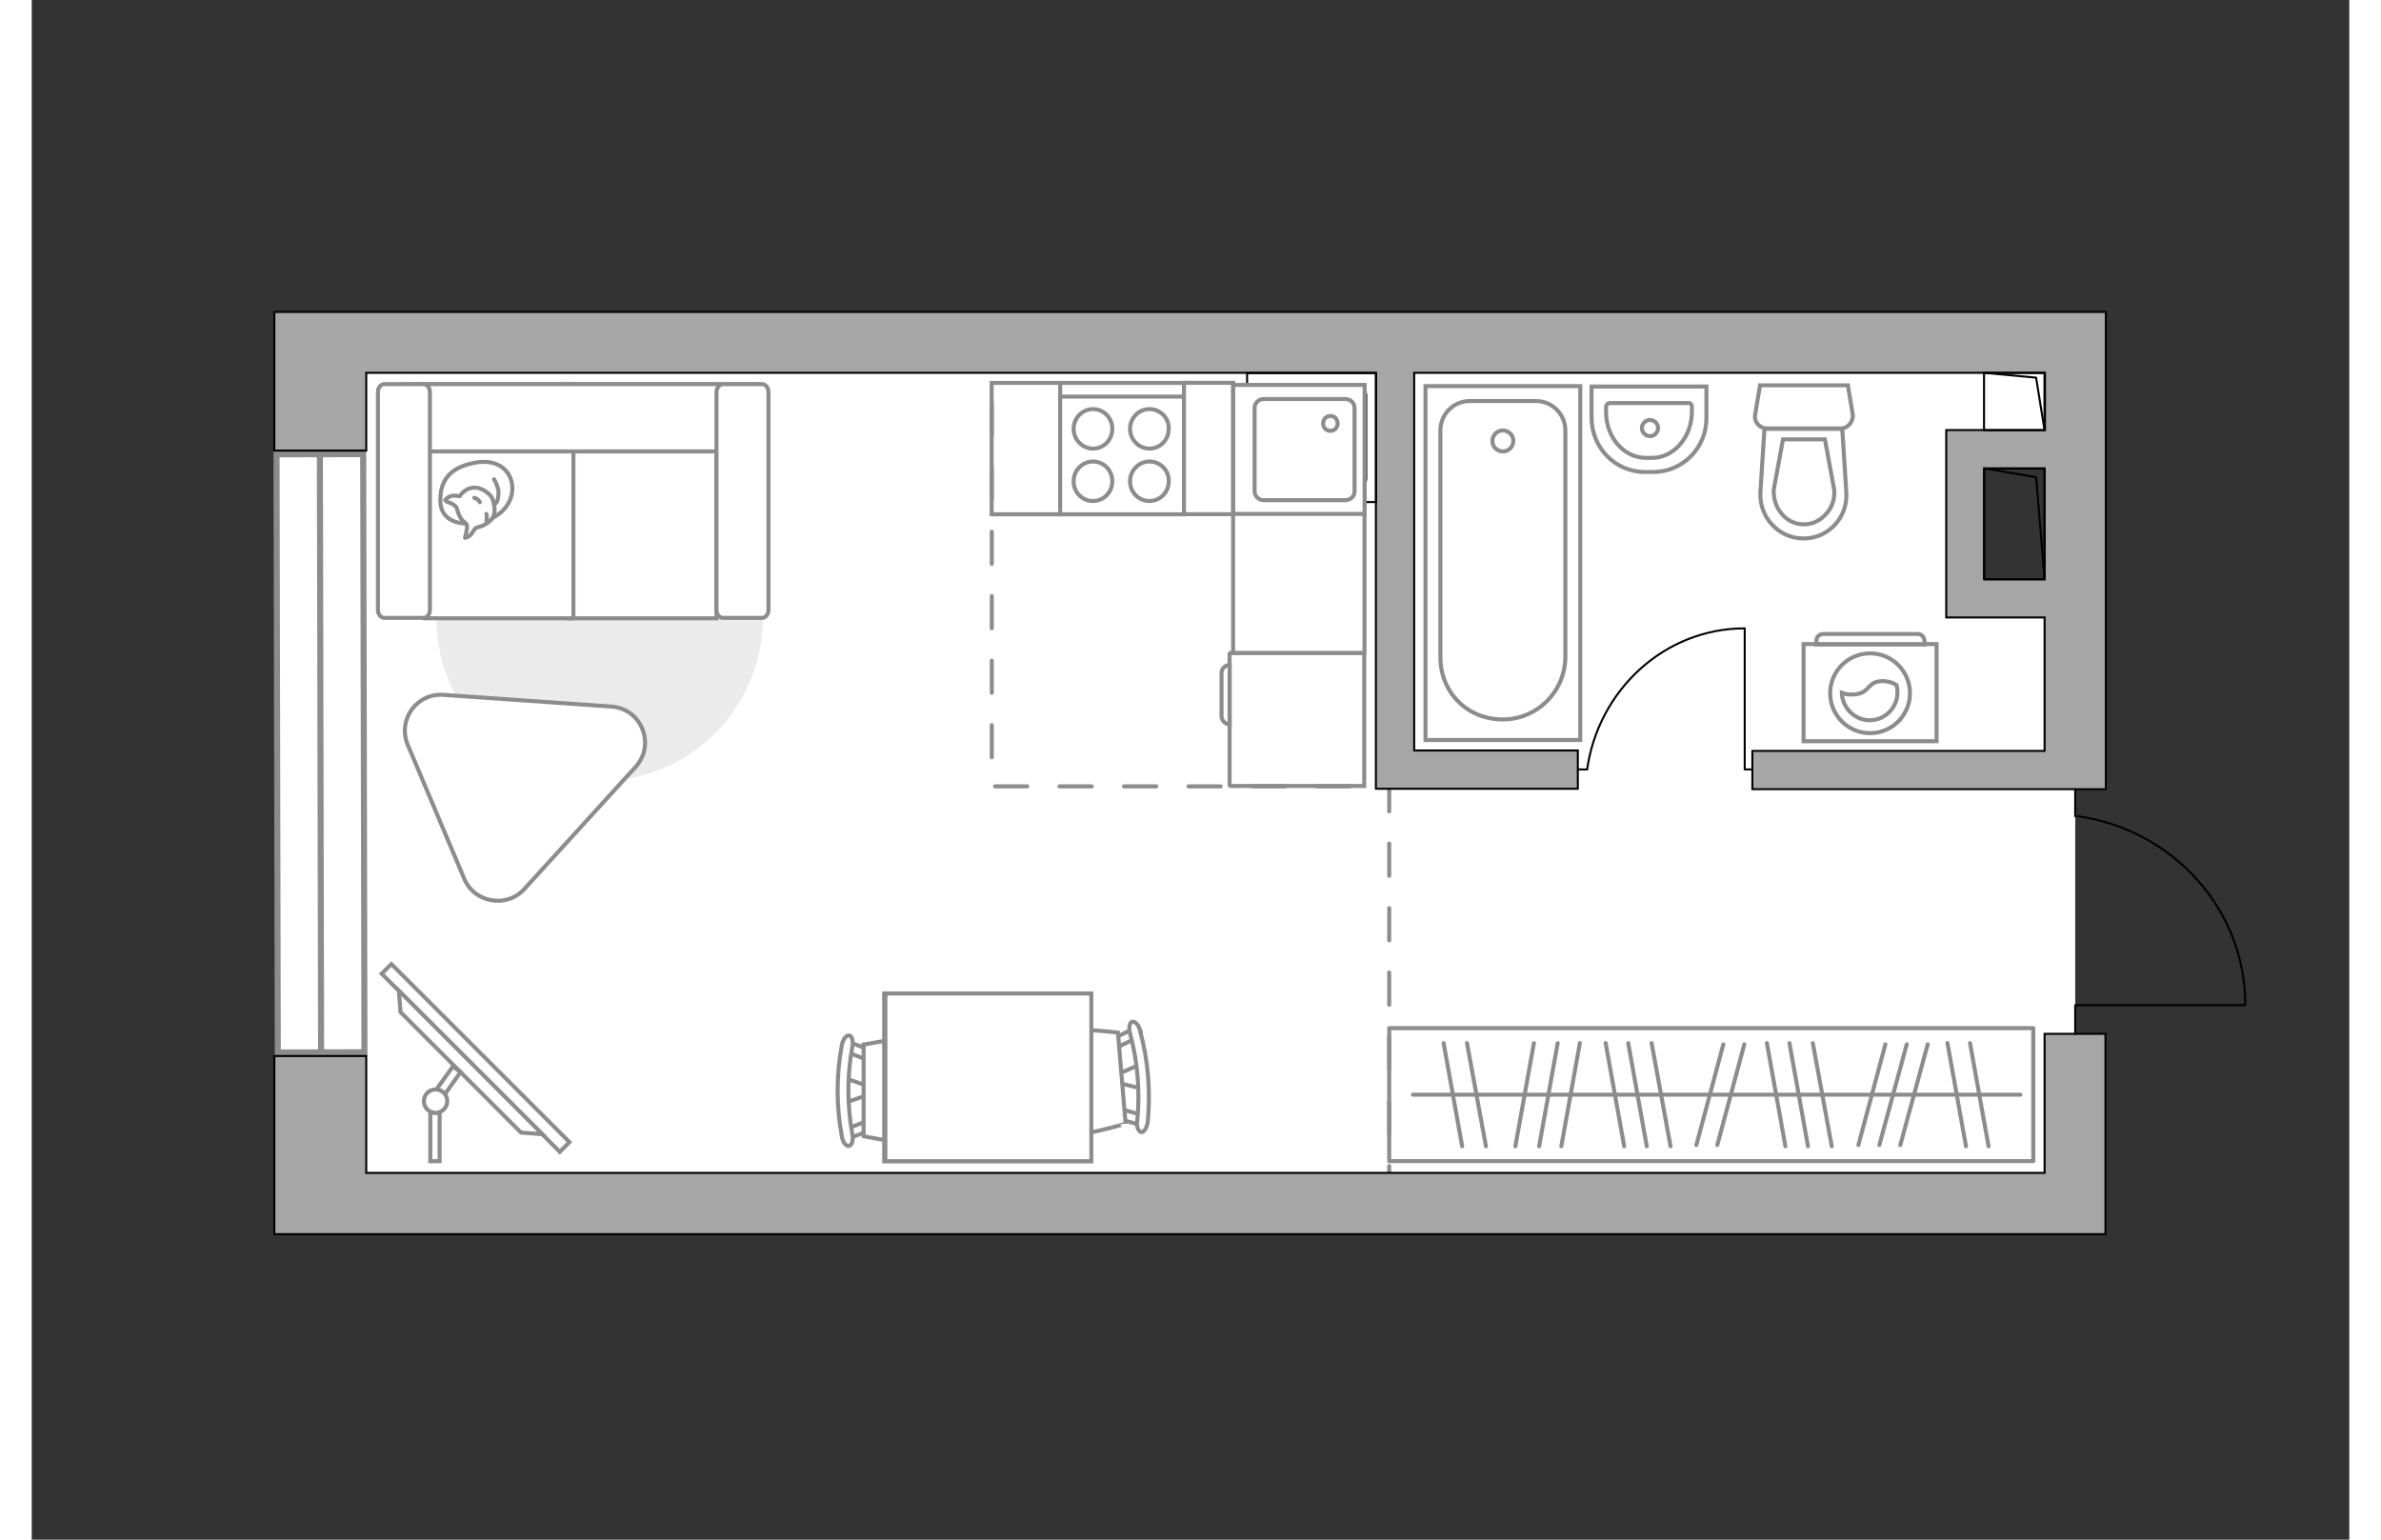 <?xml version="1.0" encoding="utf-8"?>
<!-- Generator: Adobe Illustrator 27.2.0, SVG Export Plug-In . SVG Version: 6.00 Build 0)  -->
<svg version="1.1" xmlns="http://www.w3.org/2000/svg" xmlns:xlink="http://www.w3.org/1999/xlink" x="0px" y="0px"
	 viewBox="0 0 575 382" style="enable-background:new 0 0 575 382;" xml:space="preserve" width="883" height="571">
<rect x="0" y="0" width="575" height="382" fill="#333333" stroke="none"/>
<style type="text/css">
	.st0{fill:#FFFFFF;}
	.st1{fill:none;stroke:#8C8C8C;stroke-linecap:round;stroke-linejoin:round;stroke-miterlimit:10;}
	.st2{fill:#FFFFFF;stroke:#8C8C8C;stroke-miterlimit:10;}
	.st3{fill:none;stroke:#000000;stroke-width:0.5;stroke-linecap:round;stroke-linejoin:round;stroke-miterlimit:10;}
	.st4{fill:#EBEBEB;}
	.st5{fill:#FFFFFF;stroke:#8C8C8C;stroke-linecap:round;stroke-linejoin:round;stroke-miterlimit:10;}
	.st6{fill-rule:evenodd;clip-rule:evenodd;fill:#FFFFFF;fill-opacity:0.1;stroke:#8C8C8C;stroke-miterlimit:10;}
	.st7{fill:#FFFFFF;stroke:#8C8C8C;stroke-width:1.5;stroke-linecap:round;stroke-miterlimit:10;}
	.st8{fill:none;stroke:#8C8C8C;stroke-linecap:round;stroke-linejoin:round;stroke-miterlimit:10;stroke-dasharray:8;}
	.st9{fill:#A6A6A6;stroke:#000000;stroke-width:0.5;stroke-miterlimit:10;}
</style>
<g id="bg_1_">
	<polygon class="st0" points="507,256.5 507,195.7 507.8,148.5 480.3,148.5 480.3,111.5 503.9,111.5 503.9,85 71.5,85 71.5,298.6 
		507.6,298.6 	"/>
</g>
<g id="furniture_1_">
	
		<rect x="336.8" y="255.1" transform="matrix(-1 -1.323081e-10 1.323081e-10 -1 833.396 543.181)" class="st1" width="159.8" height="33"/>
	<line class="st1" x1="406.6" y1="284.4" x2="401.9" y2="258.8"/>
	<line class="st1" x1="400.7" y1="284.4" x2="396.1" y2="258.8"/>
	<line class="st1" x1="360.8" y1="284.4" x2="356.1" y2="258.8"/>
	<line class="st1" x1="354.9" y1="284.4" x2="350.3" y2="258.8"/>
	<line class="st1" x1="395.1" y1="284.4" x2="390.5" y2="258.8"/>
	<line class="st1" x1="368.1" y1="284.4" x2="372.7" y2="258.8"/>
	<line class="st1" x1="374" y1="284.4" x2="378.6" y2="258.8"/>
	<line class="st1" x1="379.5" y1="284.4" x2="384.1" y2="258.8"/>
	<line class="st1" x1="446.6" y1="284.4" x2="441.9" y2="258.8"/>
	<line class="st1" x1="440.7" y1="284.4" x2="436.1" y2="258.8"/>
	<line class="st1" x1="435.1" y1="284.4" x2="430.5" y2="258.8"/>
	<line class="st1" x1="485.5" y1="284.4" x2="480.9" y2="258.8"/>
	<line class="st1" x1="479.9" y1="284.4" x2="475.3" y2="258.8"/>
	<line class="st1" x1="418.2" y1="284.1" x2="424.9" y2="259.1"/>
	<line class="st1" x1="413" y1="284.1" x2="419.7" y2="259.1"/>
	<line class="st1" x1="458.4" y1="284.1" x2="465.2" y2="259.1"/>
	<line class="st1" x1="463.6" y1="284.1" x2="470.4" y2="259.1"/>
	<line class="st1" x1="453.2" y1="284.1" x2="459.9" y2="259.1"/>
	<line class="st1" x1="493.4" y1="271.6" x2="342.7" y2="271.6"/>
	<g>
		<path id="Vector_142_00000009556488075864892890000010980292671936978864_" class="st2" d="M254.8,127.6l31.1,0l0-32.6l-31.1,0
			L254.8,127.6z"/>
		<g id="Group_28_00000150783170146400148610000013909172915997058951_">
			<g id="Group_29_00000080202114768012441070000008024736909245425083_">
				<path id="Vector_143_00000038391469379328095860000014404595018114055864_" class="st2" d="M277.3,114.5c-2.6,0-4.8,2.2-4.8,4.9
					c0,2.8,2.2,4.9,4.8,4.9c2.7,0,4.8-2.2,4.8-4.9C282.2,116.7,280,114.5,277.3,114.5z"/>
				<path id="Vector_144_00000152974216357363038450000014613883308128098692_" class="st2" d="M277.3,101.5c-2.6,0-4.8,2.2-4.8,4.9
					c0,2.7,2.2,4.9,4.8,4.9c2.7,0,4.8-2.2,4.8-4.9C282.2,103.7,280,101.5,277.3,101.5z"/>
			</g>
			<g id="Group_30_00000144336987543246726440000016860359029924712372_">
				<path id="Vector_145_00000080905525638722900890000003590192777714559160_" class="st2" d="M263.3,114.5c-2.6,0-4.8,2.2-4.8,4.9
					c0,2.8,2.2,4.9,4.8,4.9c2.7,0,4.8-2.2,4.8-4.9C268.1,116.7,266,114.5,263.3,114.5z"/>
				<path id="Vector_146_00000168802136910503319190000016044692780957413761_" class="st2" d="M263.3,101.5c-2.6,0-4.8,2.2-4.8,4.9
					c0,2.7,2.2,4.9,4.8,4.9c2.7,0,4.8-2.2,4.8-4.9C268.1,103.7,266,101.5,263.3,101.5z"/>
			</g>
		</g>
		<path id="Vector_147_00000114058652317507276260000017451353934790164611_" class="st2" d="M285.9,98.4l-30.7,0"/>
	</g>
	<g>
		<path id="Vector_8_00000183212477897125860770000007418158083272153252_" class="st2" d="M297.2,162.3v32.5c0,0.1,0.1,0.2,0.2,0.2
			l33.2,0v-33h-33.2C297.3,162,297.2,162.1,297.2,162.3z"/>
		<path id="Vector_9_00000026848632293033485570000017916846170358324140_" class="st2" d="M297.2,179.7V165c-1.1,0-2,0.9-2,2v10.8
			C295.3,178.8,296.1,179.7,297.2,179.7z"/>
	</g>
	<g id="Group_34_00000129167469416674806020000002081581627933835443_">
		<path id="Vector_158_00000008871055119030363840000004547420152627921300_" class="st3" d="M425,156v34.9h1.5"/>
		<path id="Vector_159_00000031894101203329439810000005196802680149115838_" class="st3" d="M383.5,190.9h2.4"/>
		<path id="Vector_160_00000001665043188032917390000001757584926021973930_" class="st3" d="M385.9,190.9c2.8-19.7,19.2-35,39.1-35
			"/>
	</g>
	<path id="Vector_00000050652286277250035730000003073029752766309024_" class="st4" d="M181.4,153.3c0-22.4-18.1-40.5-40.5-40.5
		s-40.5,18.1-40.5,40.5s18.1,40.5,40.5,40.5S181.4,175.7,181.4,153.3z"/>
	<g>
		<path id="Vector_55_00000028321653493951641090000006081470182582270868_" class="st2" d="M169.9,95.3H133v58.1h36.9V95.3z"/>
		<path id="Vector_56_00000108288460777894264560000000015451241207672250_" class="st2" d="M134.4,95.3H97.5v58.1h36.9V95.3z"/>
		<path id="Vector_57_00000101786180128534177820000003143959654430393008_" class="st2" d="M176.4,112l3.5-16.7H92.3V112H176.4z"/>
		<path id="Vector_58_00000111181118412167212950000010285406611342549152_" class="st2" d="M169.9,97.3v54c0,1.1,0.7,2,1.6,2h9.7
			c0.9,0,1.6-0.9,1.6-2v-54c0-1.1-0.7-2-1.6-2h-9.7C170.7,95.3,169.9,96.2,169.9,97.3z"/>
		<path id="Vector_59_00000098899967059463190090000013773655257630605219_" class="st2" d="M85.9,97.3v54c0,1.1,0.7,2,1.6,2h9.7
			c0.9,0,1.6-0.9,1.6-2v-54c0-1.1-0.7-2-1.6-2h-9.7C86.6,95.3,85.9,96.2,85.9,97.3z"/>
		<g>
			<path class="st5" d="M107.8,129.9c0,0-6.2,0.2-6.4-5.4s2.7-8.8,9.2-9.8c6.4-0.9,9.4,3.6,8.5,8C118.1,127,114,129.8,107.8,129.9z"
				/>
			<path class="st5" d="M105.4,125.9c0,0-0.6-0.8-1.8-1.2c-1.2-0.4-1-0.7-1-0.7s1.1-1.3,2.7-1c0.9,0.1,0.9,0.1,0.9,0.1
				s1.1-1.9,3.3-2.1c2.2-0.2,4.5,1.6,4.9,3c0.5,1.4,0.7,3.4-0.1,4.6c-0.8,1.1-2.5,2-3.6,2.2c-1.1,0.2-1.3,1.8-2.3,2.3
				c-0.9,0.5-0.9,0.3-0.9,0.3s0.8-2.8,0.4-3.3C107.6,129.4,106.4,129.7,105.4,125.9z"/>
			<path class="st5" d="M111.2,124.6c0,0-0.4-0.8-1.4-1.1"/>
			<path class="st5" d="M112.8,127.5c0,0,0.3,0.9,0,1.6"/>
			<path class="st1" d="M114.7,125.2c0,0,1-0.3,1.1-2.5c0.2-1.8-1.1-3.8-1.1-3.8"/>
		</g>
	</g>
	<g>
		
			<rect x="78.8" y="260.7" transform="matrix(-0.707 -0.707 0.707 -0.707 2.414 525.798)" class="st2" width="62.5" height="3.4"/>
		<polygon class="st2" points="91.5,251.1 121.4,281 126.7,281.4 91.1,245.8 		"/>
		<g>
			<path class="st2" d="M100.2,276.1c-0.5,0-0.9-0.1-1.3-0.3v12.3h2.3v-12.2C100.9,276,100.5,276.1,100.2,276.1z"/>
			<path class="st2" d="M100.4,270.3c0.9,0.1,1.6,0.5,2.1,1.2l3.9-5.5l-1.9-1.4L100.4,270.3z"/>
		</g>
		<circle class="st2" cx="100.2" cy="273.2" r="2.9"/>
	</g>
	<g>
		<g id="Group_2_00000183948926947442359950000007681534828389855877_">
			<g id="Group_3_00000074434743962260427210000011388526287740428434_">
				<path id="Vector_10_00000181776558441233843800000012563558108825560979_" class="st2" d="M201.8,267.5l6.4,2.2v1.7l-6.4,2.2
					V267.5z"/>
			</g>
			<g id="Group_4_00000083796554087858761770000001508216263560989885_">
				<path id="Vector_11_00000004542692225341670520000015754365983039371188_" class="st2" d="M208,279.6c0,0.6-0.3,1.1-0.7,1.1
					l-5.2,2c-0.5,0.2-1-0.2-1.1-0.9c-0.1-0.7,0.2-1.4,0.6-1.5l5.2-2c0.5-0.2,1,0.2,1.1,0.9C208,279.4,208,279.4,208,279.6z"/>
			</g>
			<g id="Group_5_00000145755843812004695980000009889893919888381118_">
				<path id="Vector_12_00000045604557213959519280000006563326541153015690_" class="st2" d="M208,261.6c0,0.1,0,0.2,0,0.3
					c-0.1,0.7-0.6,1.1-1.1,0.9l-5.2-2c-0.5-0.2-0.8-0.9-0.6-1.6c0.1-0.7,0.6-1.1,1.1-0.9l5.2,2C207.7,260.5,208,261,208,261.6z"/>
			</g>
			<path id="Vector_13_00000127751378049913204000000002549887902028760500_" class="st2" d="M233,259.2c4,4,4,18.7,0,22.7
				c-4.7,4.7-26.6,0-26.6,0v-22.7C206.4,259.2,228.3,254.5,233,259.2z"/>
			<path id="Vector_14_00000000223448787355566390000016249529725900433082_" class="st2" d="M203.6,259.7c-1.3,7.1-1.3,14.5,0,21.7
				c0.3,1.5-0.1,2.7-0.8,2.9c-0.7,0.2-1.6-0.9-1.8-2.4c-1.4-7.4-1.4-15.1,0-22.6c0.3-1.5,1.1-2.5,1.8-2.4
				C203.5,257,203.9,258.3,203.6,259.7z"/>
		</g>
		<g id="Group_2_00000060749049570327280650000010122239024830110143_">
			<g id="Group_3_00000013151029248349806500000009511460143943054508_">
				<path id="Vector_10_00000183245501279901295140000013303587124600853438_" class="st2" d="M275.4,270.1l-6.5-1.6l-0.1-1.7
					l6.2-2.7L275.4,270.1z"/>
			</g>
			<g id="Group_4_00000011752750089670267040000018288663022756185509_">
				<path id="Vector_11_00000135664440894851899010000005072447346979384482_" class="st2" d="M268.3,258.6c0-0.6,0.2-1.1,0.6-1.2
					l5-2.4c0.5-0.2,1,0.1,1.2,0.8c0.2,0.7-0.1,1.4-0.5,1.5l-5,2.4c-0.5,0.2-1-0.1-1.2-0.8C268.3,258.8,268.3,258.8,268.3,258.6z"/>
			</g>
			<g id="Group_5_00000139998978659213391270000013460650780979240378_">
				<path id="Vector_12_00000100349094625974923260000001992256183441502593_" class="st2" d="M269.7,276.6c0-0.1,0-0.2,0-0.3
					c0.1-0.7,0.5-1.1,1-1l5.3,1.5c0.5,0.1,0.8,0.8,0.7,1.5c-0.1,0.7-0.5,1.1-1,1l-5.3-1.5C270.1,277.6,269.8,277.1,269.7,276.6z"/>
			</g>
			<path id="Vector_13_00000089566944325897262830000000151400424525774988_" class="st2" d="M244.9,281c-4.3-3.7-5.5-18.3-1.9-22.6
				c4.3-5.1,26.5-2.2,26.5-2.2l1.9,22.6C271.4,278.8,250,285.3,244.9,281z"/>
			<path id="Vector_14_00000072243057120163487340000005316088818599952809_" class="st2" d="M274.3,278c0.7-7.2,0.1-14.6-1.8-21.6
				c-0.4-1.4-0.1-2.7,0.5-2.9c0.7-0.2,1.7,0.8,2,2.3c2,7.3,2.6,15,1.9,22.5c-0.2,1.5-0.9,2.6-1.6,2.6
				C274.6,280.8,274,279.5,274.3,278z"/>
		</g>
		<g>
			<path id="Vector_35_00000053507440400578335240000013370403650652041354_" class="st2" d="M211.5,288.1v-41.6h51.4v33.6v8H211.5z
				"/>
			<path class="st2" d="M211.8,246.5v41.6h51.1v-41.6H211.8z"/>
		</g>
	</g>
	
		<rect x="297" y="128.3" transform="matrix(-1.836970e-16 1 -1 -1.836970e-16 458.969 -169.821)" class="st2" width="34.8" height="32.6"/>
	
		<rect x="275.7" y="105.2" transform="matrix(-1.836970e-16 1 -1 -1.836970e-16 403.284 -180.723)" class="st2" width="32.6" height="12.2"/>
	
		<rect x="230.4" y="102.8" transform="matrix(-1.836970e-16 1 -1 -1.836970e-16 357.966 -135.405)" class="st2" width="32.6" height="17"/>
	<path class="st2" d="M93.3,184.8l14,33.2c2.5,6,10.5,7.4,14.9,2.6l27.6-30.3c5.1-5.6,1.5-14.5-6-15l-41.6-2.9
		C95.5,171.9,90.7,178.6,93.3,184.8z"/>
	<g>
		<path class="st2" d="M472.6,159.8l-33,0l0,24.1l33,0L472.6,159.8z"/>
		<path class="st6" d="M468,157.3l-23.6,0c-0.8,0-1.6,0.7-1.6,1.6v1l26.8,0v-1C469.5,158,468.8,157.3,468,157.3z"/>
	</g>
	<g>
		<circle class="st2" cx="456.1" cy="172" r="9.9"/>
		<path class="st2" d="M458.8,169c-3.5,0.2-2.7,3.1-6.8,3.3c-1.3,0.1-2.1-0.1-2.9-0.4c0.1,3.7,3.2,6.8,6.9,6.8
			c3.8,0,6.9-3.1,6.9-6.9c0-0.6-0.1-1.2-0.2-1.8C462,169.5,460.6,168.9,458.8,169z"/>
	</g>
</g>
<g id="windows_1_">
	<g>
		
			<rect x="60.9" y="112.7" transform="matrix(1 -2.093547e-03 2.093547e-03 1 -0.391 0.15)" class="st7" width="21.5" height="148.4"/>
		<line class="st7" x1="71.5" y1="112.7" x2="71.8" y2="261.1"/>
	</g>
</g>
<g id="plan">
	<polyline class="st8" points="238.2,83.9 238.2,195.1 333.5,195.1 336.8,195.1 336.8,293 	"/>
	<g>
		<polygon class="st9" points="499.4,291 83,291 83,262 60.2,262 60.2,306.2 76.9,306.2 83,306.2 499.4,306.2 507,306.2 
			514.5,306.2 514.5,256.5 499.4,256.5 		"/>
		<path class="st9" d="M503.9,77.4h-4.4H83h-6.1H60.2v34.4H83V92.5h250.5v103.2h6.2h3.3h40.6v-9.5H343V92.5h156.5v14.2H475v9v0.5
			v27.5v6.3v3.2h24.4v33.1h-72.5v9.5h72.5h5.7h9.5V77.4H503.9z M484.4,143.7v-27.5h15v27.5H484.4z"/>
	</g>
	<g>
		<g>
			
				<rect x="301.5" y="92.5" transform="matrix(-1.432719e-09 1 -1 -1.432719e-09 426.039 -208.942)" class="st3" width="32" height="32"/>
		</g>
		<path class="st3" d="M331.1,98.1v20.7c0,1.2-1,2.2-2.2,2.2H309c-1.2,0-2.2-1-2.2-2.2V98.1c0-1.2,1-2.2,2.2-2.2h19.8
			C330.1,96,331.1,96.9,331.1,98.1z"/>
		<path class="st3" d="M324.3,116.7c0,1.1,0.9,2,2,2c1.1,0,2-0.9,2-2c0-1.1-0.9-2-2-2C325.2,114.7,324.3,115.6,324.3,116.7z"/>
	</g>
	<g>
		<polyline class="st3" points="549.1,249.4 507,249.4 507,256.5 		"/>
		<line class="st3" x1="507" y1="196.1" x2="507" y2="202.5"/>
		<path class="st3" d="M507.6,202.5c23.5,3.3,41.6,23,41.6,46.8"/>
	</g>
	<g>
		
			<rect x="484.8" y="92.2" transform="matrix(-1.836970e-16 1 -1 -1.836970e-16 591.572 -392.266)" class="st3" width="14.2" height="15"/>
		<polyline class="st3" points="484.4,92.5 497.3,93.7 499.4,106.8 		"/>
	</g>
	<g>
		
			<rect x="478.2" y="122.5" transform="matrix(-1.836970e-16 1 -1 -1.836970e-16 621.891 -361.947)" class="st3" width="27.5" height="15"/>
		<polyline class="st3" points="484.4,116.2 497.3,118.4 499.4,143.7 		"/>
	</g>
	<g>
		<path id="wc_00000169558309516976710500000009864398015751711407_" class="st2" d="M447.1,121.5"/>
		<g id="Group_26_00000091714548685934687700000004543892744740102534_">
			<path id="Vector_130_00000147904341071610561030000000807380250237246102_" class="st2" d="M448.8,106.3l-18.3,0
				c-1.8,0-3.3-1.7-2.9-3.5l1.2-7.2l21.8,0l1.2,7.2C452,104.6,450.6,106.3,448.8,106.3z"/>
			<path id="Vector_131_00000021809016609252818900000010952655319845957303_" class="st2" d="M439.6,133.6
				c-6.2,0-11.1-5.3-10.7-11.6l1-15.6l19.3,0l1,15.6C450.7,128.3,445.8,133.6,439.6,133.6z"/>
			<path id="Vector_132_00000012434223669074295510000012338306531734657705_" class="st2" d="M434.5,109l-2.3,12.5
				c-0.1,2.2,0.6,4.4,2,6c1.4,1.7,3.4,2.6,5.5,2.6c2.1,0,4-0.9,5.5-2.6c1.5-1.6,2.2-3.8,2-6l-2.3-12.5H434.5z"/>
		</g>
	</g>
	<g>
		<path id="Vector_134_00000167370562458565573780000013619910994215685293_" class="st2" d="M402.3,117.1h-2.1
			c-7.3,0-13.2-6-13.2-13.5v-7.7h28.5v7.7C415.6,111.1,409.6,117.1,402.3,117.1z"/>
		<path id="Vector_133_00000004520974803863339660000006528855454004446101_" class="st2" d="M402,113.6h-1.5
			c-5.5,0-9.9-5.1-9.9-11.4V101c0-0.5,0.4-1,0.8-1h19.7c0.5,0,0.8,0.4,0.8,1v1.1C411.9,108.5,407.4,113.6,402,113.6z"/>
		<path class="st2" d="M401.5,104.2c1.1,0,2,0.9,2,2c0,1.1-0.9,2-2,2s-2-0.9-2-2C399.5,105.1,400.4,104.2,401.5,104.2z"/>
	</g>
	<g>
		<g>
			<path id="Vector_135_00000013885514066172954200000014691928563403281036_" class="st2" d="M345.8,183.6V95.8h38.4v87.8H345.8z"
				/>
			<path id="Vector_136_00000127756294798838433580000000002403940955365565_" class="st2" d="M365,178.5L365,178.5
				c-9,0-15.5-6.9-15.5-15.4v-56.3c0-4,3.2-7.3,7.3-7.3h16.4c4,0,7.3,3.2,7.3,7.3v56.3C380.4,171.6,373.5,178.5,365,178.5z"/>
		</g>
		<circle class="st2" cx="365" cy="109.4" r="2.6"/>
	</g>
	<g>
		<g id="Group_27_00000121984933247121922920000012433259929833070497_">
			<path id="Vector_140_00000161606654133020169100000001107662066016791710_" class="st2" d="M298.1,95.5v32h32.6v-32H298.1z"/>
		</g>
		<path id="Vector_141_00000078759652475058873600000008530799389174646205_" class="st2" d="M328.2,121.9v-20.7
			c0-1.2-1-2.2-2.3-2.2h-20.2c-1.3,0-2.3,1-2.3,2.2v20.7c0,1.2,1,2.2,2.3,2.2H326C327.3,124,328.2,123.1,328.2,121.9z"/>
		<path id="Vector_139_00000119097102871190706520000015374968369248736437_" class="st2" d="M320.4,105.1c0-1.1,0.8-1.9,1.8-1.9
			c1.1,0,1.8,0.8,1.8,1.9c0,1-0.8,1.8-1.8,1.8C321.2,106.9,320.4,106.1,320.4,105.1z"/>
	</g>
</g>
<g id="points">
	<path id="hallway" class="st9" d="M424.9,225.9"/>
	<path id="wc_x5F_bedroom" class="st9" d="M425,155.9"/>
	<path id="kitchen" class="st9" d="M280.2,149.1"/>
	<path id="bedroom" class="st9" d="M182.9,221.8"/>
</g>
</svg>
